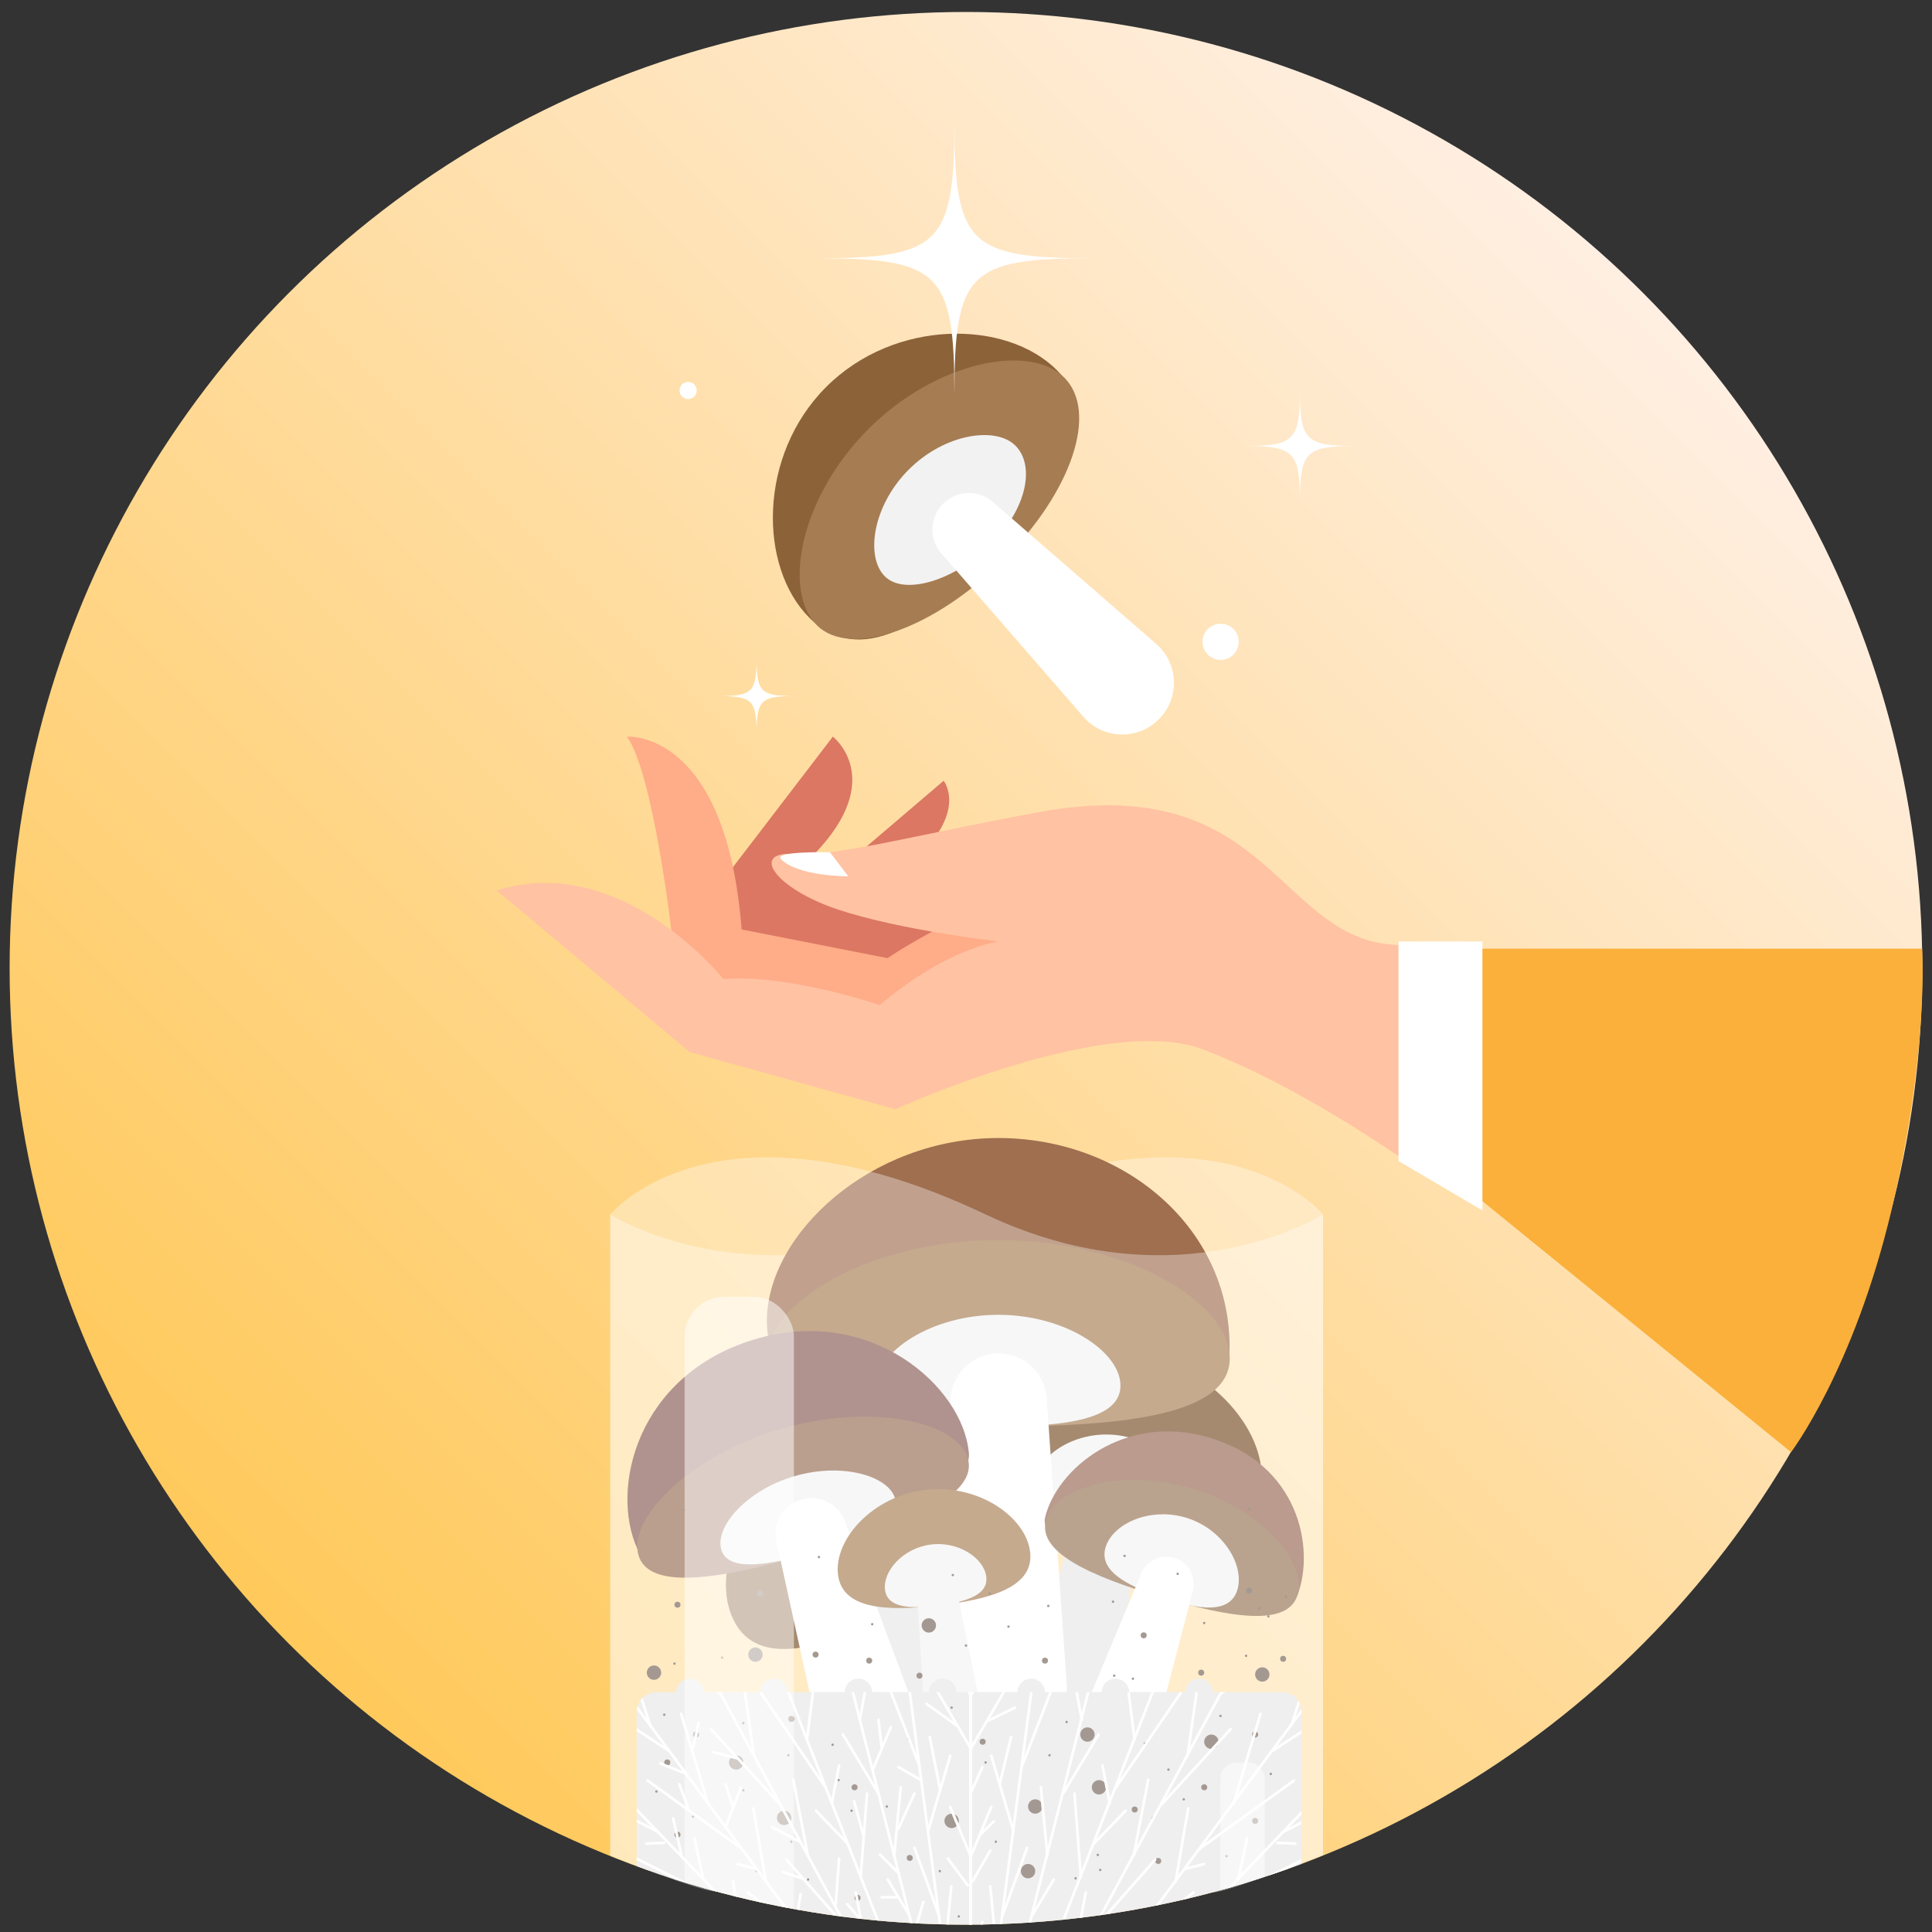 <svg xmlns="http://www.w3.org/2000/svg" xmlns:xlink="http://www.w3.org/1999/xlink" viewBox="0 0 500 500"><rect x="0" y="0" width="500" height="500" fill="#333333" stroke="none"/><defs><style>.cls-1{fill:#fbb03b;}.cls-1,.cls-2,.cls-3,.cls-4,.cls-5,.cls-6,.cls-7,.cls-8,.cls-9,.cls-10,.cls-11,.cls-12,.cls-13,.cls-14,.cls-15,.cls-16,.cls-17,.cls-18,.cls-19,.cls-20{stroke-width:0px;}.cls-2{fill:#a67c52;}.cls-3{fill:#956652;}.cls-4{fill:#865952;}.cls-5{fill:#754c24;}.cls-6{fill:#f2f2f2;}.cls-7{fill:#957252;}.cls-21{isolation:isolate;}.cls-8{opacity:.35;}.cls-8,.cls-15{mix-blend-mode:overlay;}.cls-8,.cls-15,.cls-19{fill:#fff;}.cls-9{fill:#9f6f50;}.cls-10,.cls-22{fill:none;}.cls-11{fill:#736357;}.cls-23{clip-path:url(#clippath-1);}.cls-12{fill:#e6e6e6;}.cls-13{fill:#ffac88;}.cls-14{fill:#ffc2a2;}.cls-15{opacity:.5;}.cls-16{fill:url(#Degradado_sin_nombre_779);}.cls-24{clip-path:url(#clippath);}.cls-17{fill:#db7763;}.cls-22{stroke:#fff;stroke-linecap:round;stroke-linejoin:round;stroke-width:.69px;}.cls-18{fill:#8c6239;}.cls-20{fill:#956b52;}</style><linearGradient id="Degradado_sin_nombre_779" x1="-986.46" y1="1050.25" x2="-491.46" y2="1050.25" gradientTransform="translate(470.1 1515.76) rotate(135)" gradientUnits="userSpaceOnUse"><stop offset="0" stop-color="#ffefe2"></stop><stop offset="1" stop-color="#ffc95b"></stop></linearGradient><clipPath id="clippath"><circle class="cls-10" cx="249.99" cy="250.6" r="247.5"></circle></clipPath><clipPath id="clippath-1"><path class="cls-10" d="M331.75,437.92h-161.89c-2.8,0-5.07,2.27-5.07,5.07v127.41c0,1.59,1.29,2.88,2.88,2.88h166.27c1.59,0,2.88-1.29,2.88-2.88v-127.41c0-2.8-2.27-5.07-5.07-5.07Z"></path></clipPath></defs><g class="cls-21"><g id="Capa_5"><circle class="cls-16" cx="249.99" cy="250.6" r="247.5"></circle></g><g id="Capa_6"><path class="cls-8" d="M185.06,489.49l128.86.27c3.81,0,28.47-9.75,28.47-9.75v-165.71s-27.03-33.25-97.17,0c-50.08,23.74-87.3,0-87.3,0v165.71c.89.75,23.33,9.48,27.14,9.48Z"></path><path class="cls-5" d="M326.31,385.05c-2.23,13.77-19.75,13.97-40.77,10.56-21.02-3.41-37.58-9.14-35.34-22.91,2.23-13.77,21.75-26.28,42.77-22.87,21.02,3.41,35.58,21.44,33.34,35.22Z"></path><path class="cls-6" d="M307.76,390.88c-1.43,7.22-10.68,7.01-21.7,4.82-11.02-2.18-19.65-5.51-18.22-12.73,1.43-7.22,11.95-13.46,22.98-11.28,11.02,2.18,18.38,11.96,16.94,19.19Z"></path><path class="cls-12" d="M275.42,449.69h0c-6.47-1.28-10.5-7.78-8.77-14.15l12.36-45.43c.86-4.36,5.1-7.19,9.46-6.33h0c4.36.86,7.19,5.1,6.33,9.46l-5.89,46.71c-.82,6.55-7.03,11.02-13.5,9.74Z"></path><path class="cls-5" d="M258.97,385.1c6.19,12.51-7.96,22.85-27.04,32.29-19.09,9.44-35.89,14.4-42.08,1.89-6.19-12.51,2.43-34.03,21.52-43.46,19.09-9.44,41.42-3.23,47.6,9.28Z"></path><path class="cls-6" d="M247.26,400.63c3.03,6.71-4.62,11.91-14.86,16.54-10.24,4.63-19.19,6.94-22.23.23-3.03-6.71,1.9-17.9,12.15-22.53,10.24-4.63,21.91-.94,24.94,5.77Z"></path><path class="cls-12" d="M255.12,467.28h0c-6.01,2.72-13.07-.23-15.36-6.42l-16.34-44.16c-1.83-4.05-.03-8.82,4.02-10.65h0c4.05-1.83,8.82-.03,10.65,4.02l22.36,41.44c3.13,5.81.69,13.05-5.33,15.77Z"></path><path class="cls-9" d="M318.19,350.26c-.46,13.63-26.74,18.9-59.82,18.9s-59.9-4.83-59.9-27.29,26.82-47.35,59.9-47.35c33.08,0,60.9,24,59.82,55.74Z"></path><path class="cls-2" d="M318.26,351.53c0,14.51-26.82,17.63-59.9,17.63s-59.9-3.12-59.9-17.63,26.82-30.6,59.9-30.6c33.08,0,59.9,16.08,59.9,30.6Z"></path><path class="cls-6" d="M289.98,358.6c0,8.69-14.15,10.56-31.61,10.56-17.46,0-31.61-1.87-31.61-10.56,0-8.69,14.15-18.33,31.61-18.33,17.46,0,31.61,9.63,31.61,18.33Z"></path><path class="cls-19" d="M258.44,454.64h0c-10.25,0-18.35-8.69-17.63-18.91l5.13-72.97c0-6.9,5.6-12.5,12.5-12.5h0c6.9,0,12.5,5.6,12.5,12.5l5.13,72.97c.72,10.22-7.38,18.91-17.63,18.91Z"></path><path class="cls-4" d="M250.75,376.02c.71,8.13-15.95,18.59-39.49,25.52-23.53,6.93-42.06,8.65-46.34-.76-7.12-15.67,0-44.94,30.19-54.1s54.14,12.2,55.63,29.34Z"></path><path class="cls-20" d="M250.47,377.42c2.8,9.53-15.67,17.19-39.21,24.12-23.53,6.93-43.22,10.49-46.02.96-2.8-9.53,13.16-25.71,36.7-32.64,23.53-6.93,45.72-1.98,48.53,7.55Z"></path><path class="cls-6" d="M231.66,387.8c1.72,5.86-7.97,10.08-20.4,13.74-12.42,3.66-22.86,5.36-24.59-.5-1.72-5.86,6.43-15.32,18.85-18.98,12.42-3.66,24.4-.12,26.13,5.74Z"></path><path class="cls-19" d="M229.22,462.34h0c-7.29,2.15-14.87-2.34-16.5-9.76l-11.63-52.99c-1.45-4.91,1.36-10.07,6.28-11.51h0c4.91-1.45,10.07,1.36,11.51,6.28l18.93,50.84c2.65,7.12-1.29,15-8.58,17.15Z"></path><path class="cls-3" d="M335.81,412.76c-1.51,4.02-17.62,5.87-35.59.5-17.96-5.38-31.13-14.84-29.76-20.53,3.04-12.62,20.41-27,42.13-20.79,23.56,6.73,27.78,28.68,23.22,40.83Z"></path><path class="cls-7" d="M335.81,412.76c-2.52,8.42-17.62,5.87-35.59.5-17.96-5.38-31.99-11.54-29.47-19.96s19.88-13.4,37.84-8.02c17.96,5.38,29.73,19.07,27.22,27.49Z"></path><path class="cls-6" d="M320.16,411.66c-2.07,6.15-10.12,4.9-19.5,1.74-9.38-3.16-16.53-7.05-14.46-13.2,2.07-6.15,11.97-10.39,21.35-7.23,9.38,3.16,14.68,12.54,12.61,18.69Z"></path><path class="cls-19" d="M285.21,459.32h0c-5.5-1.86-8.28-7.99-6.04-13.35l15.98-38.26c1.25-3.71,5.27-5.7,8.98-4.45h0c3.71,1.25,5.7,5.27,4.45,8.98l-10.47,40.12c-1.47,5.62-7.39,8.82-12.9,6.96Z"></path><path class="cls-2" d="M266.6,401.62c1.06,9-9.85,12.24-23.58,13.85s-25.09.99-26.15-8.01c-1.06-9,8.9-20.28,22.63-21.89,13.73-1.61,26.03,7.05,27.09,16.05Z"></path><path class="cls-6" d="M255.24,408.02c.62,4.74-5.11,6.53-12.35,7.47-7.24.95-13.23.69-13.85-4.05s4.56-10.76,11.8-11.71c7.24-.95,13.79,3.54,14.41,8.29Z"></path><path class="cls-6" d="M247.56,450.92h0c-4.25.55-8.07-2.61-8.33-6.88l-1.83-30.52c-.37-2.86,1.64-5.48,4.5-5.86h0c2.86-.37,5.48,1.64,5.86,4.5l6.08,29.96c.85,4.2-2.04,8.24-6.28,8.79Z"></path></g><g id="OBJECT"><g class="cls-24"><circle class="cls-12" cx="310.32" cy="438.01" r="3.57"></circle><circle class="cls-12" cx="288.67" cy="438.01" r="3.57"></circle><circle class="cls-12" cx="266.87" cy="438.01" r="3.57"></circle><circle class="cls-12" cx="243.95" cy="438.01" r="3.57"></circle><circle class="cls-12" cx="222.15" cy="438.01" r="3.57"></circle><circle class="cls-12" cx="200.32" cy="438.01" r="3.57"></circle><circle class="cls-12" cx="178.52" cy="438.01" r="3.57"></circle><path class="cls-12" d="M331.75,437.92h-161.89c-2.8,0-5.07,2.27-5.07,5.07v127.41c0,1.59,1.29,2.88,2.88,2.88h166.27c1.59,0,2.88-1.29,2.88-2.88v-127.41c0-2.8-2.27-5.07-5.07-5.07Z"></path><circle class="cls-11" cx="284.42" cy="462.55" r="1.86"></circle><circle class="cls-11" cx="246.28" cy="471.25" r="1.86"></circle><circle class="cls-11" cx="266.06" cy="484.25" r="1.86"></circle><circle class="cls-11" cx="267.92" cy="467.52" r="1.86"></circle><circle class="cls-11" cx="240.38" cy="420.66" r="1.86"></circle><circle class="cls-11" cx="190.52" cy="456.12" r="1.86"></circle><circle class="cls-11" cx="169.25" cy="432.88" r="1.86"></circle><circle class="cls-11" cx="281.43" cy="448.9" r="1.86"></circle><circle class="cls-11" cx="313.5" cy="450.76" r="1.86"></circle><circle class="cls-11" cx="326.68" cy="433.35" r="1.86"></circle><circle class="cls-11" cx="195.51" cy="428.21" r="1.86"></circle><circle class="cls-11" cx="204.79" cy="496.75" r="1.86"></circle><circle class="cls-11" cx="202.94" cy="470.47" r="1.86"></circle><circle class="cls-11" cx="292.88" cy="494.89" r=".31"></circle><circle class="cls-11" cx="278.36" cy="486.11" r=".31"></circle><circle class="cls-11" cx="306.36" cy="465.66" r=".31"></circle><circle class="cls-11" cx="298.36" cy="470.47" r=".31"></circle><circle class="cls-11" cx="284.11" cy="480.05" r=".31"></circle><circle class="cls-11" cx="284.74" cy="483.94" r=".31"></circle><circle class="cls-11" cx="297.74" cy="497.22" r=".31"></circle><circle class="cls-11" cx="243.22" cy="484.25" r=".31"></circle><circle class="cls-11" cx="317.42" cy="480.37" r=".31"></circle><circle class="cls-11" cx="328.88" cy="459.09" r=".31"></circle><circle class="cls-11" cx="315.86" cy="444.08" r=".31"></circle><circle class="cls-11" cx="296.29" cy="451.22" r=".31"></circle><circle class="cls-11" cx="302.39" cy="457.98" r=".31"></circle><circle class="cls-11" cx="271.61" cy="454.26" r=".31"></circle><circle class="cls-11" cx="246.28" cy="441.93" r=".31"></circle><circle class="cls-11" cx="229.51" cy="467.52" r=".31"></circle><circle class="cls-11" cx="209.13" cy="486.42" r=".31"></circle><circle class="cls-11" cx="257.72" cy="476.64" r=".31"></circle><circle class="cls-11" cx="204.79" cy="476.64" r=".31"></circle><circle class="cls-11" cx="179.36" cy="470.16" r=".31"></circle><circle class="cls-11" cx="171.91" cy="443.77" r=".31"></circle><circle class="cls-11" cx="169.87" cy="463.64" r=".31"></circle><circle class="cls-11" cx="276.03" cy="445.64" r=".31"></circle><circle class="cls-11" cx="249.99" cy="425.87" r=".31"></circle><circle class="cls-11" cx="261" cy="420.97" r=".31"></circle><circle class="cls-11" cx="311.65" cy="420.04" r=".31"></circle><circle class="cls-11" cx="288.36" cy="433.66" r=".31"></circle><circle class="cls-11" cx="271.3" cy="415.61" r=".31"></circle><circle class="cls-11" cx="288.05" cy="414.52" r=".31"></circle><circle class="cls-11" cx="323.27" cy="390.5" r=".31"></circle><circle class="cls-11" cx="332.84" cy="413.21" r=".31"></circle><circle class="cls-11" cx="325.92" cy="416.24" r=".31"></circle><circle class="cls-11" cx="328.26" cy="418.31" r=".31"></circle><circle class="cls-11" cx="322.49" cy="428.52" r=".31"></circle><circle class="cls-11" cx="293.2" cy="434.44" r=".31"></circle><circle class="cls-11" cx="304.78" cy="407.31" r=".31"></circle><circle class="cls-11" cx="272.27" cy="497.53" r=".31"></circle><circle class="cls-11" cx="248.13" cy="495.97" r=".31"></circle><circle class="cls-11" cx="195.82" cy="484.25" r=".31"></circle><circle class="cls-11" cx="192.38" cy="463.33" r=".31"></circle><circle class="cls-11" cx="192.38" cy="445.95" r=".31"></circle><circle class="cls-11" cx="174.55" cy="430.54" r=".31"></circle><circle class="cls-11" cx="204.01" cy="454.26" r=".31"></circle><circle class="cls-11" cx="215.48" cy="451.54" r=".31"></circle><circle class="cls-11" cx="246.59" cy="407.62" r=".31"></circle><circle class="cls-11" cx="186.88" cy="428.99" r=".31"></circle><circle class="cls-11" cx="217.04" cy="460.69" r=".31"></circle><circle class="cls-11" cx="220.38" cy="468.61" r=".31"></circle><circle class="cls-11" cx="255.08" cy="456.12" r=".31"></circle><circle class="cls-11" cx="256.16" cy="412.43" r=".31"></circle><circle class="cls-11" cx="291.03" cy="402.66" r=".31"></circle><circle class="cls-11" cx="235.13" cy="449.98" r=".31"></circle><circle class="cls-11" cx="225.73" cy="420.35" r=".31"></circle><circle class="cls-11" cx="177.18" cy="390.81" r=".31"></circle><circle class="cls-11" cx="211.93" cy="402.97" r=".31"></circle><circle class="cls-11" cx="194.02" cy="498.92" r=".31"></circle><circle class="cls-11" cx="235.44" cy="480.83" r=".78"></circle><circle class="cls-11" cx="312.73" cy="496.75" r=".78"></circle><circle class="cls-11" cx="311.65" cy="462.55" r=".78"></circle><circle class="cls-11" cx="254.31" cy="450.76" r=".78"></circle><circle class="cls-11" cx="237.96" cy="433.66" r=".78"></circle><circle class="cls-11" cx="196.74" cy="412.43" r=".78"></circle><circle class="cls-11" cx="224.95" cy="429.77" r=".78"></circle><circle class="cls-11" cx="270.44" cy="429.77" r=".78"></circle><circle class="cls-11" cx="295.98" cy="423.22" r=".78"></circle><circle class="cls-11" cx="323.27" cy="411.65" r=".78"></circle><circle class="cls-11" cx="310.87" cy="432.88" r=".78"></circle><circle class="cls-11" cx="332.07" cy="429.3" r=".78"></circle><circle class="cls-11" cx="293.66" cy="468.3" r=".78"></circle><circle class="cls-11" cx="324.83" cy="471.25" r=".78"></circle><circle class="cls-11" cx="324.83" cy="448.9" r=".78"></circle><circle class="cls-11" cx="174.25" cy="489.6" r=".78"></circle><circle class="cls-11" cx="175.33" cy="474.81" r=".78"></circle><circle class="cls-11" cx="221.94" cy="491.16" r=".78"></circle><circle class="cls-11" cx="172.69" cy="456.12" r=".78"></circle><circle class="cls-11" cx="180.13" cy="448.9" r=".78"></circle><circle class="cls-11" cx="221.16" cy="462.55" r=".78"></circle><circle class="cls-11" cx="204.79" cy="444.86" r=".78"></circle><circle class="cls-11" cx="175.33" cy="415.3" r=".78"></circle><circle class="cls-11" cx="211.07" cy="428.21" r=".78"></circle><circle class="cls-11" cx="299.75" cy="481.61" r=".78"></circle><circle class="cls-11" cx="325.6" cy="490.38" r=".78"></circle><g class="cls-23"><line class="cls-22" x1="251.17" y1="382.58" x2="251.17" y2="600.62"></line><line class="cls-22" x1="201.54" y1="588.7" x2="360.19" y2="491.6"></line><line class="cls-22" x1="328.54" y1="414.8" x2="229.52" y2="598.47"></line><line class="cls-22" x1="293.47" y1="391.09" x2="240.6" y2="600.11"></line><line class="cls-22" x1="352.92" y1="452.39" x2="215.47" y2="595.49"></line><line class="cls-22" x1="343.56" y1="433.71" x2="222.61" y2="596.84"></line><line class="cls-22" x1="358.63" y1="473.18" x2="208.64" y2="592.01"></line><line class="cls-22" x1="312.57" y1="401.5" x2="235.07" y2="599.44"></line><line class="cls-22" x1="273.82" y1="384.94" x2="245.64" y2="600.62"></line><line class="cls-22" x1="251.17" y1="382.58" x2="251.17" y2="600.62"></line><line class="cls-22" x1="300.8" y1="588.7" x2="142.14" y2="491.6"></line><line class="cls-22" x1="173.8" y1="414.8" x2="272.81" y2="598.47"></line><line class="cls-22" x1="208.87" y1="391.09" x2="261.74" y2="600.11"></line><line class="cls-22" x1="149.42" y1="452.39" x2="286.86" y2="595.49"></line><line class="cls-22" x1="158.78" y1="433.71" x2="279.72" y2="596.84"></line><line class="cls-22" x1="143.7" y1="473.18" x2="293.7" y2="592.01"></line><line class="cls-22" x1="189.77" y1="401.5" x2="267.27" y2="599.44"></line><line class="cls-22" x1="228.52" y1="384.94" x2="256.7" y2="600.62"></line><line class="cls-22" x1="235.3" y1="382.58" x2="230.88" y2="403.02"></line><line class="cls-22" x1="242.61" y1="418.86" x2="235.3" y2="436.86"></line><line class="cls-22" x1="218.14" y1="388.12" x2="232.7" y2="416.96"></line><line class="cls-22" x1="228.23" y1="431.89" x2="237.92" y2="456.87"></line><line class="cls-22" x1="245.93" y1="454.38" x2="240.15" y2="474"></line><line class="cls-22" x1="236.65" y1="478.2" x2="242.98" y2="495.6"></line><line class="cls-22" x1="246.19" y1="488.17" x2="244.42" y2="506.63"></line><line class="cls-22" x1="240.69" y1="382.58" x2="251.17" y2="407.4"></line><line class="cls-22" x1="241.21" y1="406.49" x2="251.17" y2="420.43"></line><line class="cls-22" x1="242.61" y1="437.76" x2="251.17" y2="452.41"></line><line class="cls-22" x1="245.93" y1="467.65" x2="251.17" y2="480.35"></line><line class="cls-22" x1="233.09" y1="462.57" x2="231.42" y2="480.24"></line><line class="cls-22" x1="218.14" y1="448.89" x2="227.36" y2="464.19"></line><line class="cls-22" x1="226.23" y1="424.79" x2="222.52" y2="445.08"></line><line class="cls-22" x1="204.74" y1="418.02" x2="219.25" y2="432.14"></line><line class="cls-22" x1="200.24" y1="396.72" x2="214.78" y2="414.48"></line><line class="cls-22" x1="221.47" y1="403.76" x2="216.78" y2="422.39"></line><line class="cls-22" x1="196.73" y1="398.68" x2="196.56" y2="418.86"></line><line class="cls-22" x1="211.19" y1="431.7" x2="208.84" y2="450.22"></line><line class="cls-22" x1="180.31" y1="408.77" x2="200.64" y2="429.27"></line><line class="cls-22" x1="196.92" y1="438.15" x2="213.72" y2="462.69"></line><line class="cls-22" x1="224.38" y1="464.19" x2="222.75" y2="485.74"></line><line class="cls-22" x1="211.19" y1="468.63" x2="219.37" y2="477.12"></line><line class="cls-22" x1="179.34" y1="410.69" x2="181.27" y2="428.67"></line><line class="cls-22" x1="192.04" y1="432.68" x2="195.13" y2="454.38"></line><line class="cls-22" x1="166.05" y1="424.79" x2="186.46" y2="438.29"></line><line class="cls-22" x1="184.03" y1="447.53" x2="202.02" y2="467.15"></line><line class="cls-22" x1="205.32" y1="460.62" x2="209.07" y2="480.24"></line><line class="cls-22" x1="203.57" y1="481.33" x2="219.25" y2="499.11"></line><line class="cls-22" x1="221.47" y1="489.76" x2="225.42" y2="510.56"></line><line class="cls-22" x1="163.12" y1="430.72" x2="168.28" y2="446.53"></line><line class="cls-22" x1="154.52" y1="440.96" x2="173.16" y2="453.11"></line><line class="cls-22" x1="176.26" y1="443.53" x2="183.16" y2="466.59"></line><line class="cls-22" x1="167.61" y1="460.81" x2="191.91" y2="478.4"></line><line class="cls-22" x1="194.97" y1="468.04" x2="198.21" y2="486.9"></line><line class="cls-22" x1="193.59" y1="489.76" x2="210.01" y2="502.82"></line><line class="cls-22" x1="152.17" y1="445.08" x2="160.7" y2="464.13"></line><line class="cls-22" x1="145.73" y1="461.59" x2="170.18" y2="474"></line><line class="cls-22" x1="179.71" y1="475.66" x2="181.98" y2="486.29"></line><line class="cls-22" x1="164.68" y1="480.98" x2="188.21" y2="492.78"></line><line class="cls-22" x1="145.14" y1="466.48" x2="153.54" y2="480.98"></line><line class="cls-22" x1="142.8" y1="483.09" x2="164.63" y2="489.76"></line><line class="cls-22" x1="180.84" y1="493.23" x2="183.14" y2="504.42"></line><line class="cls-22" x1="165.7" y1="498.82" x2="176.07" y2="498.82"></line><line class="cls-22" x1="232.25" y1="500.16" x2="239.44" y2="511.95"></line><line class="cls-22" x1="151" y1="490.22" x2="155.32" y2="499.66"></line><line class="cls-22" x1="170.88" y1="488.17" x2="172.87" y2="496.29"></line><line class="cls-22" x1="167.26" y1="477.12" x2="171.88" y2="476.93"></line><line class="cls-22" x1="190.93" y1="482.44" x2="195.82" y2="483.68"></line><line class="cls-22" x1="229.75" y1="486.43" x2="235.3" y2="495.6"></line><line class="cls-22" x1="245.3" y1="429.74" x2="251.17" y2="438.63"></line><line class="cls-22" x1="238.15" y1="413.07" x2="233.23" y2="420.98"></line><line class="cls-22" x1="217.16" y1="456.87" x2="215.28" y2="466.66"></line><line class="cls-22" x1="267.17" y1="382.58" x2="271.59" y2="403.02"></line><line class="cls-22" x1="259.87" y1="418.86" x2="267.17" y2="436.86"></line><line class="cls-22" x1="284.33" y1="388.12" x2="269.77" y2="416.96"></line><line class="cls-22" x1="274.24" y1="431.89" x2="264.56" y2="456.87"></line><line class="cls-22" x1="256.54" y1="454.38" x2="262.32" y2="474"></line><line class="cls-22" x1="265.82" y1="478.2" x2="259.5" y2="495.6"></line><line class="cls-22" x1="256.28" y1="488.17" x2="258.06" y2="506.63"></line><line class="cls-22" x1="261.78" y1="382.58" x2="251.31" y2="407.4"></line><line class="cls-22" x1="261.26" y1="406.49" x2="251.31" y2="420.43"></line><line class="cls-22" x1="259.87" y1="437.76" x2="251.31" y2="452.41"></line><line class="cls-22" x1="256.54" y1="467.65" x2="251.31" y2="480.35"></line><line class="cls-22" x1="269.38" y1="462.57" x2="271.06" y2="480.24"></line><line class="cls-22" x1="284.33" y1="448.89" x2="275.12" y2="464.19"></line><line class="cls-22" x1="276.24" y1="424.79" x2="279.95" y2="445.08"></line><line class="cls-22" x1="297.73" y1="418.02" x2="283.22" y2="432.14"></line><line class="cls-22" x1="302.23" y1="396.72" x2="287.69" y2="414.48"></line><line class="cls-22" x1="281" y1="403.76" x2="285.69" y2="422.39"></line><line class="cls-22" x1="305.75" y1="398.68" x2="305.91" y2="418.86"></line><line class="cls-22" x1="291.29" y1="431.7" x2="293.63" y2="450.22"></line><line class="cls-22" x1="322.16" y1="408.77" x2="301.83" y2="429.27"></line><line class="cls-22" x1="305.55" y1="438.15" x2="288.75" y2="462.69"></line><line class="cls-22" x1="278.09" y1="464.19" x2="279.72" y2="485.74"></line><line class="cls-22" x1="291.29" y1="468.63" x2="283.1" y2="477.12"></line><line class="cls-22" x1="323.14" y1="410.69" x2="321.2" y2="428.67"></line><line class="cls-22" x1="310.44" y1="432.68" x2="307.34" y2="454.38"></line><line class="cls-22" x1="336.42" y1="424.79" x2="316.01" y2="438.29"></line><line class="cls-22" x1="318.45" y1="447.53" x2="300.46" y2="467.15"></line><line class="cls-22" x1="297.15" y1="460.62" x2="293.4" y2="480.24"></line><line class="cls-22" x1="298.91" y1="481.33" x2="283.22" y2="499.11"></line><line class="cls-22" x1="281" y1="489.76" x2="277.05" y2="510.56"></line><line class="cls-22" x1="339.36" y1="430.72" x2="334.19" y2="446.53"></line><line class="cls-22" x1="347.95" y1="440.96" x2="329.31" y2="453.11"></line><line class="cls-22" x1="326.22" y1="443.53" x2="319.32" y2="466.59"></line><line class="cls-22" x1="334.86" y1="460.81" x2="310.56" y2="478.4"></line><line class="cls-22" x1="307.5" y1="468.04" x2="304.26" y2="486.9"></line><line class="cls-22" x1="308.89" y1="489.76" x2="292.46" y2="502.82"></line><line class="cls-22" x1="350.3" y1="445.08" x2="341.78" y2="464.13"></line><line class="cls-22" x1="356.75" y1="461.59" x2="332.29" y2="474"></line><line class="cls-22" x1="322.77" y1="475.66" x2="320.49" y2="486.29"></line><line class="cls-22" x1="337.79" y1="480.98" x2="314.26" y2="492.78"></line><line class="cls-22" x1="357.33" y1="466.48" x2="348.93" y2="480.98"></line><line class="cls-22" x1="359.68" y1="483.09" x2="337.84" y2="489.76"></line><line class="cls-22" x1="321.63" y1="493.23" x2="319.34" y2="504.42"></line><line class="cls-22" x1="336.77" y1="498.82" x2="326.4" y2="498.82"></line><line class="cls-22" x1="270.22" y1="500.16" x2="263.03" y2="511.95"></line><line class="cls-22" x1="351.47" y1="490.22" x2="347.15" y2="499.66"></line><line class="cls-22" x1="331.59" y1="488.17" x2="329.6" y2="496.29"></line><line class="cls-22" x1="335.21" y1="477.12" x2="330.6" y2="476.93"></line><line class="cls-22" x1="311.54" y1="482.44" x2="306.65" y2="483.68"></line><line class="cls-22" x1="272.72" y1="486.43" x2="267.17" y2="495.6"></line><line class="cls-22" x1="257.17" y1="429.74" x2="251.31" y2="438.63"></line><line class="cls-22" x1="264.32" y1="413.07" x2="269.25" y2="420.98"></line><line class="cls-22" x1="285.32" y1="456.87" x2="287.19" y2="466.66"></line><line class="cls-22" x1="250.45" y1="487.94" x2="245.3" y2="480.98"></line><line class="cls-22" x1="254.24" y1="497.4" x2="251.17" y2="506.06"></line><line class="cls-22" x1="256.28" y1="478.92" x2="251.68" y2="486.9"></line><line class="cls-22" x1="257.17" y1="471.4" x2="253.53" y2="474.97"></line><line class="cls-22" x1="254.24" y1="457.34" x2="251.17" y2="464.19"></line><line class="cls-22" x1="261.66" y1="449.56" x2="258.72" y2="461.77"></line><line class="cls-22" x1="240.61" y1="449.56" x2="243.33" y2="463.2"></line><line class="cls-22" x1="239.81" y1="440.96" x2="247.88" y2="446.78"></line><line class="cls-22" x1="262.66" y1="441.95" x2="255.35" y2="445.49"></line><line class="cls-22" x1="230.53" y1="447.03" x2="225.82" y2="458.12"></line><line class="cls-22" x1="227.34" y1="445.08" x2="228.18" y2="452.21"></line><line class="cls-22" x1="236.65" y1="464.19" x2="232.53" y2="473.19"></line><line class="cls-22" x1="232.53" y1="457.34" x2="238.48" y2="460.76"></line><line class="cls-22" x1="221.03" y1="466.19" x2="223.45" y2="474.97"></line><line class="cls-22" x1="227.76" y1="479.98" x2="232.25" y2="484.46"></line><line class="cls-22" x1="228.18" y1="491.01" x2="232.25" y2="491.01"></line><line class="cls-22" x1="238.95" y1="492.23" x2="236.53" y2="500.47"></line><line class="cls-22" x1="207.2" y1="490.22" x2="205.73" y2="498.82"></line><line class="cls-22" x1="202.55" y1="484.46" x2="208.44" y2="486.43"></line><line class="cls-22" x1="199.87" y1="472.87" x2="207.2" y2="476.76"></line><line class="cls-22" x1="217.16" y1="480.98" x2="216.22" y2="493.5"></line><line class="cls-22" x1="219.25" y1="492.78" x2="223.3" y2="497.4"></line><line class="cls-22" x1="191.72" y1="462.65" x2="187.79" y2="472.84"></line><line class="cls-22" x1="187.79" y1="461.77" x2="189.73" y2="467.8"></line><line class="cls-22" x1="184.7" y1="453.45" x2="190.97" y2="455.1"></line><line class="cls-22" x1="180.84" y1="445.84" x2="179.41" y2="452.21"></line><line class="cls-22" x1="170.88" y1="456.38" x2="177.56" y2="459.05"></line><line class="cls-22" x1="175.81" y1="461.77" x2="178" y2="467.74"></line><line class="cls-22" x1="174.22" y1="470.58" x2="176.45" y2="480.53"></line><line class="cls-22" x1="189.75" y1="486.88" x2="190.97" y2="496.29"></line><line class="cls-22" x1="195.51" y1="495.09" x2="200.29" y2="495.09"></line><line class="cls-22" x1="178.05" y1="493.54" x2="181.99" y2="498.82"></line></g><path class="cls-8" d="M335.49,579.89h-170.67c-3.81,0-6.9-3.09-6.9-6.9v-258.69s27.03-33.25,97.17,0c50.08,23.74,87.3,0,87.3,0v258.69c0,3.81-3.09,6.9-6.9,6.9Z"></path><rect class="cls-15" x="177.18" y="335.62" width="28.28" height="274.97" rx="10.21" ry="10.21"></rect><rect class="cls-15" x="315.86" y="456.12" width="11.47" height="110.46" rx="4.14" ry="4.14"></rect></g><path class="cls-17" d="M185.87,229.41l29.67-38.77s14.04,10.86-4.78,30.38l13.54,8.39,37.08-7.07,38.43,4.05s6.19,28.07,0,26.63c-6.19-1.43-83.51,12.4-83.51,12.4l-29.09-12.06-1.35-23.94Z"></path><path class="cls-17" d="M212.16,229.41l32.05-27.35s6.04,7.46-6.6,19.6c-12.64,12.14-25.45,7.75-25.45,7.75Z"></path><path class="cls-13" d="M191.93,262.12l-18.19-21.41s-4.73-40.62-11.47-50.06c0,0,25.62-2.02,29.67,49.89l37.76,7.42s30.47-20.9,55.35-19.55c24.89,1.35,33.65,16.86,24.21,18.88-9.44,2.02-70.46,20.9-71.64,20.9s-45.68-6.07-45.68-6.07Z"></path><path class="cls-14" d="M362.89,244.59c-32.48,0-33.19-45.65-94.09-34.39-34.09,6.3-51.92,11.46-63.38,10.79-11.46-.67-4.76,9,11.42,14.39,16.18,5.39,41.52,8.27,41.52,8.27,0,0-13.16,1.62-30.69,16.45,0,0-23.6-8.09-40.46-6.74,0,0-26.3-33.04-58.66-22.92l49.89,41.8,53.27,14.83s54.61-24.95,79.56-15.51c24.95,9.44,51.61,28.32,51.61,28.32v-55.29Z"></path><path class="cls-19" d="M214.78,220.56c-1.71-.05-14.56-.18-12.71,1.74,4.42,4.57,17.47,4.49,17.47,4.49l-4.75-6.23Z"></path><path class="cls-18" d="M273.5,95.79c13.12,13.12,1.6,30.28-16.09,47.97-17.69,17.69-34.85,29.21-47.97,16.09-13.12-13.12-13.32-42.01,4.37-59.7,17.69-17.69,46.58-17.49,59.7-4.37Z"></path><path class="cls-2" d="M275.42,97.7c8.86,8.86,2.04,29.42-15.65,47.11-17.69,17.69-39.56,25.81-48.42,16.95-8.86-8.86-4.33-33.01,13.36-50.7,17.69-17.69,41.85-22.22,50.7-13.36Z"></path><path class="cls-6" d="M262.8,115.34c5.08,5.08,3.06,16.18-6.28,25.52-9.34,9.34-22.45,13.38-27.53,8.29-5.08-5.08-3.15-18.29,6.19-27.62,9.34-9.34,22.54-11.27,27.62-6.19Z"></path><path class="cls-19" d="M299.9,186.17h0c-5.48,5.48-14.46,5.17-19.54-.69l-36.28-41.76c-3.69-3.69-3.69-9.68,0-13.37h0c3.69-3.69,9.68-3.69,13.37,0l41.76,36.28c5.85,5.08,6.17,14.06.69,19.54Z"></path><path class="cls-1" d="M382.18,309.67l81.34,66.15s16.19-21.26,25.98-62.58,7.95-67.72,7.95-67.72h-115.26v64.15Z"></path><polygon class="cls-19" points="383.65 313.25 361.93 300.48 361.93 243.65 383.65 243.65 383.65 313.25"></polygon><path class="cls-19" d="M247,102.33c0-31.77-3.73-35.49-35.49-35.49,31.77,0,35.49-3.73,35.49-35.49,0,31.77,3.73,35.49,35.49,35.49-31.77,0-35.49,3.73-35.49,35.49Z"></path><path class="cls-19" d="M336.42,129.81c0-12.87-1.51-14.38-14.38-14.38,12.87,0,14.38-1.51,14.38-14.38,0,12.87,1.51,14.38,14.38,14.38-12.87,0-14.38,1.51-14.38,14.38Z"></path><path class="cls-19" d="M195.8,190.08c0-8.89-1.04-9.93-9.93-9.93,8.89,0,9.93-1.04,9.93-9.93,0,8.89,1.04,9.93,9.93,9.93-8.89,0-9.93,1.04-9.93,9.93Z"></path><path class="cls-19" d="M320.58,166.1c0,2.58-2.09,4.68-4.68,4.68s-4.68-2.09-4.68-4.68,2.09-4.68,4.68-4.68,4.68,2.09,4.68,4.68Z"></path><path class="cls-19" d="M180.31,101.05c0,1.22-.99,2.22-2.22,2.22s-2.22-.99-2.22-2.22.99-2.22,2.22-2.22,2.22.99,2.22,2.22Z"></path></g></g></svg>